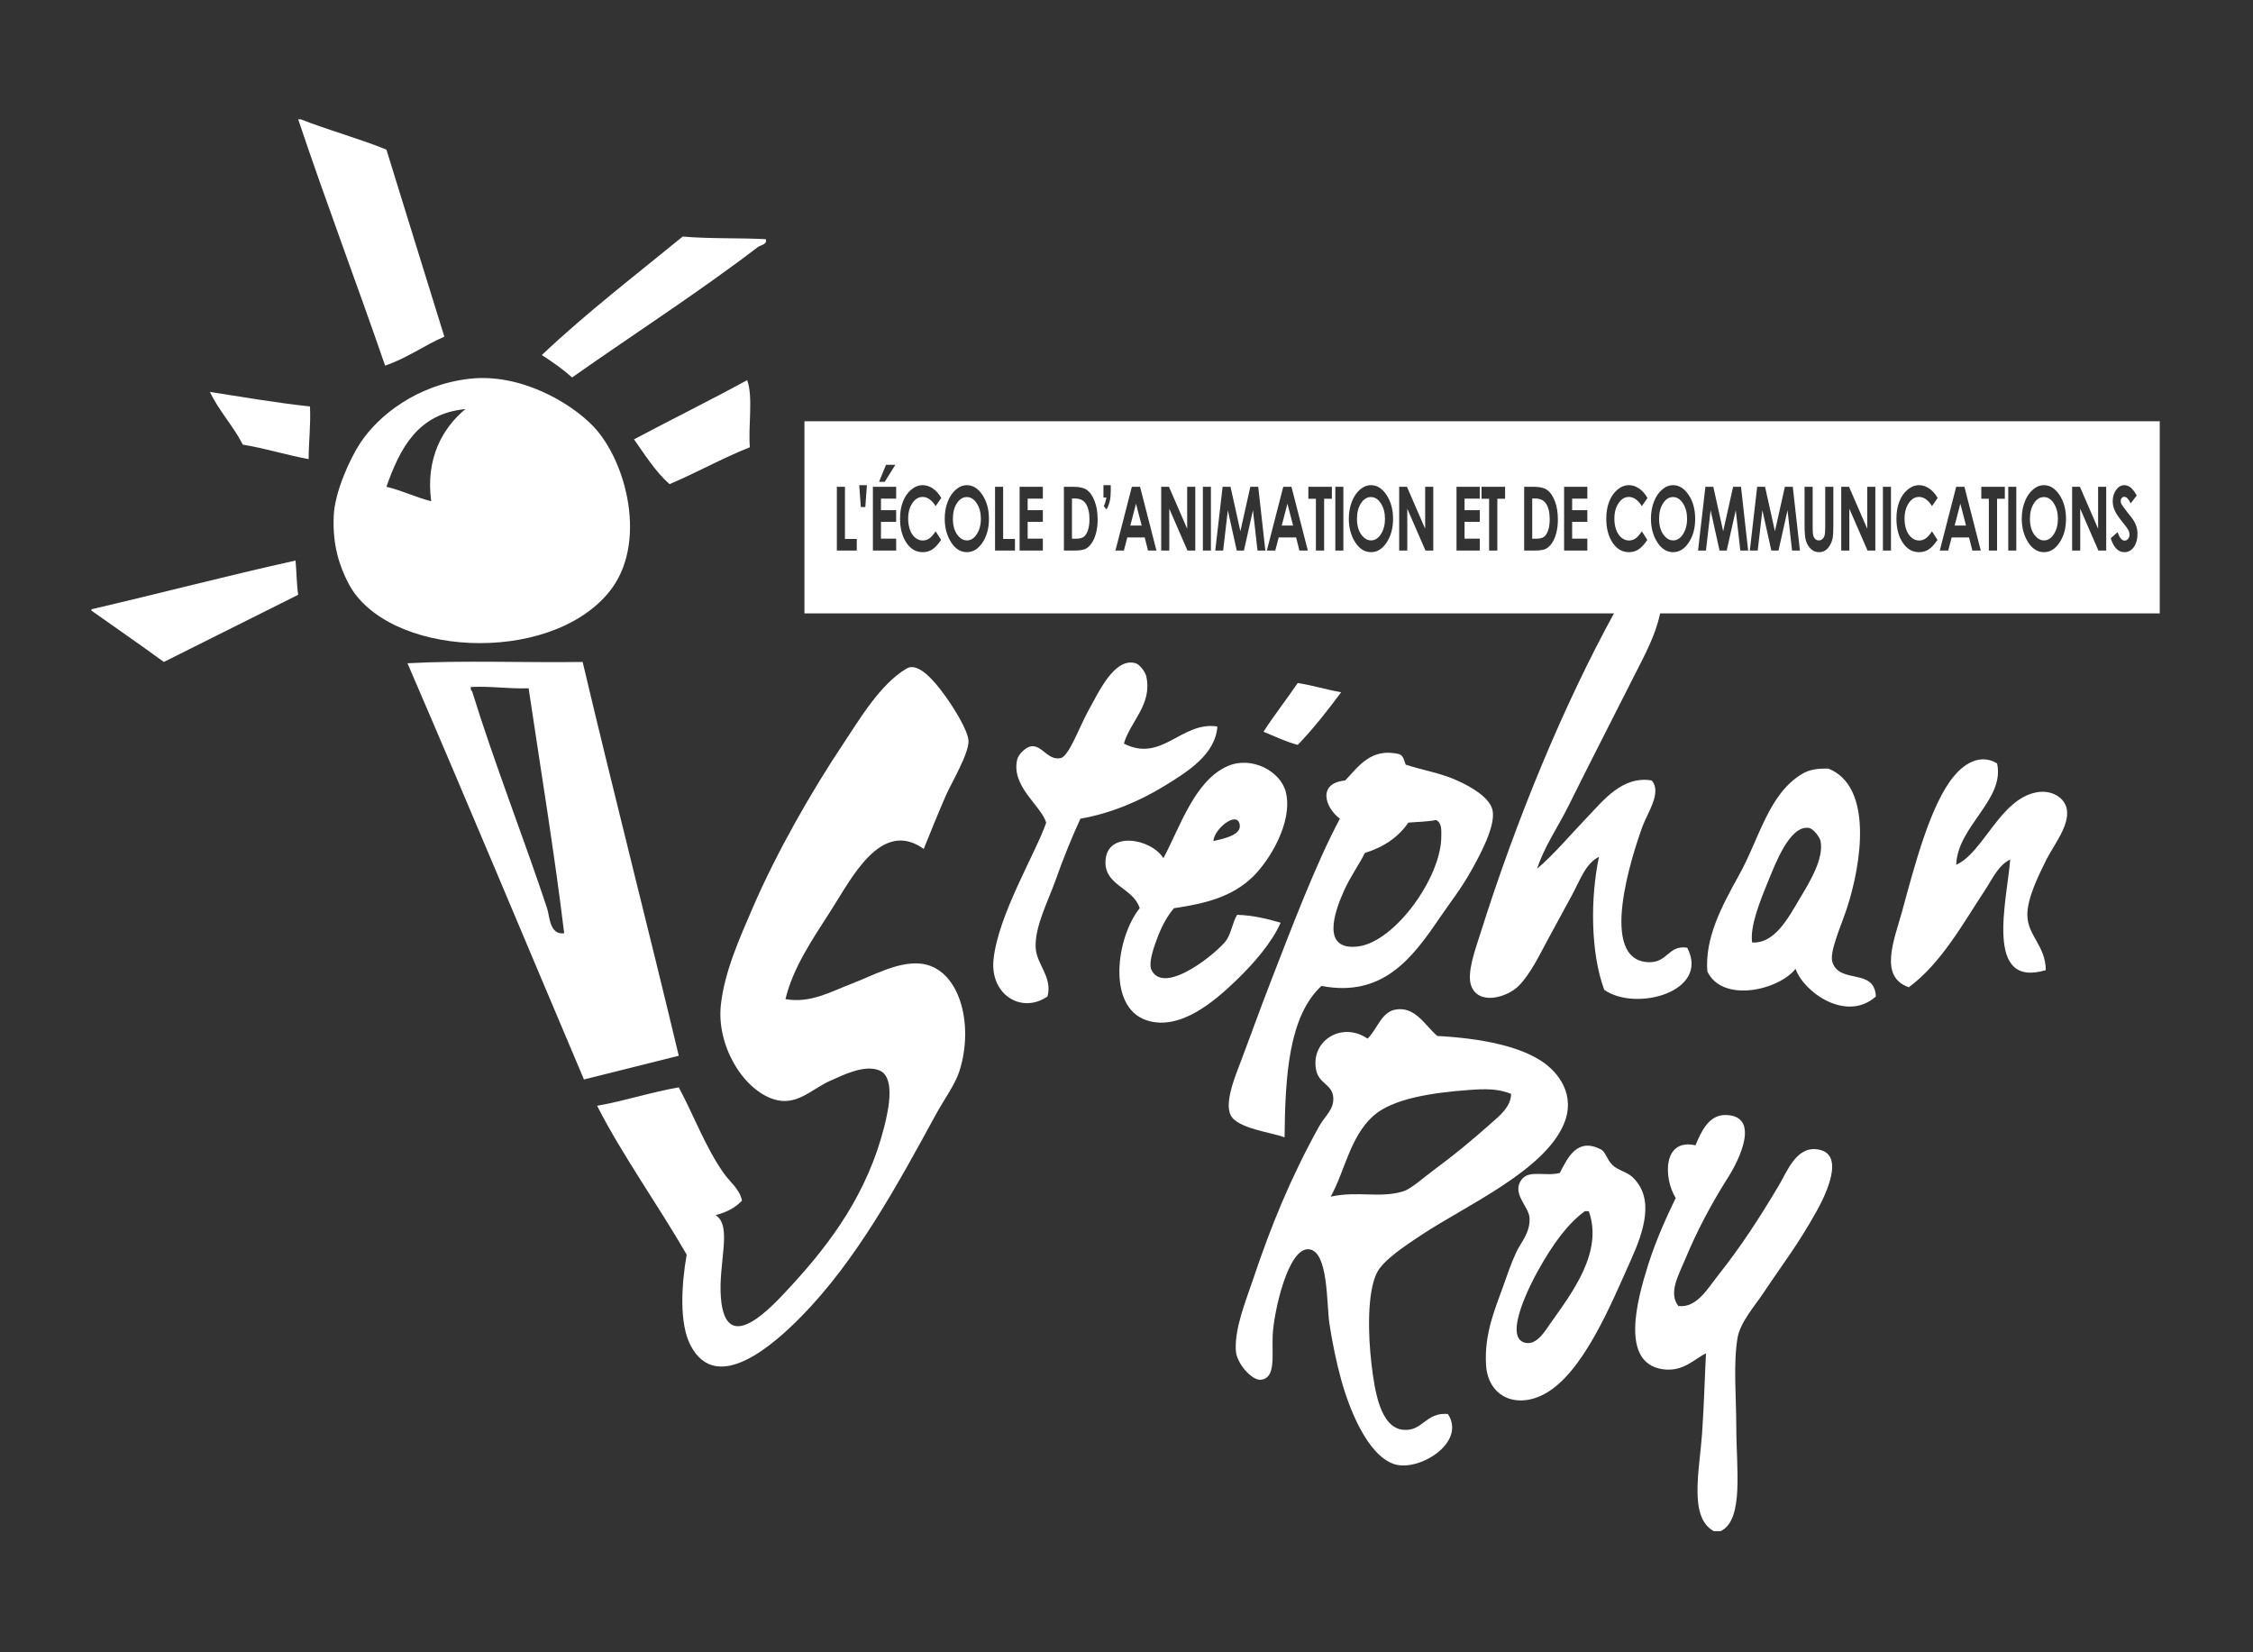 <?xml version="1.0" encoding="UTF-8" standalone="no"?>
<!DOCTYPE svg PUBLIC "-//W3C//DTD SVG 1.1//EN" "http://www.w3.org/Graphics/SVG/1.1/DTD/svg11.dtd">
<svg width="100%" height="100%" viewBox="0 0 1020 748" version="1.1" xmlns="http://www.w3.org/2000/svg" xmlns:xlink="http://www.w3.org/1999/xlink" xml:space="preserve" xmlns:serif="http://www.serif.com/" style="fill-rule:evenodd;clip-rule:evenodd;stroke-linejoin:round;stroke-miterlimit:2;">
    <rect x="0" y="0" width="1020" height="748" fill="#333333" stroke="none"/>
    <g transform="matrix(0.809,0,0,0.809,-942.329,-99.018)">
        <g transform="matrix(1,0,0,1,2321.45,643.947)">
            <path d="M0,-68.594C1.527,-59.346 -7.488,-48.597 -11.791,-39.857C-16.123,-31.039 -22.152,-18.792 -22.11,-9.635C-22.054,2.044 -11.877,7.526 -11.791,21.319C-46.477,31.719 -33.512,-17.483 -31.688,-40.589C-38.211,-37.533 -41.572,-29.883 -45.689,-23.634C-57.895,-5.171 -70.212,17.459 -88.442,30.9C-105.535,25.027 -96.471,4.085 -92.123,-11.842C-85.166,-37.388 -76.354,-71.198 -63.376,-87.02C-58.126,-93.432 -49,-100.313 -39.056,-94.391C-34.479,-74.121 -61.247,-59.219 -61.902,-37.641C-46.553,-44.593 -37.542,-74.307 -16.949,-78.178C-8.719,-79.72 -1.132,-75.399 0,-68.594" style="fill:white;fill-rule:nonzero;"/>
        </g>
        <g transform="matrix(1,0,0,1,2171.83,621.587)">
            <path d="M0,3.885C-6.278,14.411 -13.857,28.989 -26.522,28.202C-27.7,19.307 -22.548,6.151 -17.68,-5.704C-13.395,-16.146 -5.428,-37.426 5.163,-35.916C7.941,-35.521 11.438,-30.477 11.8,-28.55C13.688,-18.612 5.826,-5.859 0,3.885M18.433,39.262C16.547,33.657 23.373,18.711 26.543,9.042C34.75,-16.026 41.223,-59.007 16.227,-69.084C9.855,-69.201 5.57,-68.578 1.475,-66.135C-17.347,-54.859 -22.311,-30.248 -33.89,-9.387C-43.363,7.672 -53.02,25.502 -51.575,44.415C-43.015,62.263 -11.582,54.869 -2.202,42.941C2.424,56.086 26.291,73.086 42.753,58.42C41.971,42.207 22.629,51.775 18.433,39.262" style="fill:white;fill-rule:nonzero;"/>
        </g>
        <g transform="matrix(1,0,0,1,2181.42,959.855)">
            <path d="M0,-194.359C16.996,-192.449 4.661,-168.113 0,-159.716C-10.302,-141.156 -18.99,-130.121 -30.221,-113.288C-34.311,-107.154 -42.736,-97.531 -44.226,-88.971C-46.736,-74.468 -44.955,-55.347 -44.955,-38.853C-44.955,-15.903 -40.539,13.244 -53.806,19.37L-57.484,19.37C-71.658,11.726 -65.589,-14.209 -64.114,-35.166C-62.975,-51.382 -62.609,-67.455 -61.908,-80.122C-68.086,-77.373 -74.532,-69.51 -86.224,-71.28C-110.129,-74.894 -100.433,-110.112 -94.343,-129.502C-89.53,-144.76 -83.139,-158.154 -78.857,-167.091C-85.761,-178.127 -86.142,-200.687 -67.811,-196.568C-64.543,-204.343 -60.282,-213.729 -50.855,-213.517C-31.043,-213.08 -43.609,-187.949 -49.383,-178.878C-58.821,-164.014 -66.98,-148.696 -73.694,-132.448C-77.115,-124.192 -83.114,-113.949 -77.387,-106.659C-67.308,-105.309 -61.064,-116.281 -55.279,-123.606C-42.232,-140.093 -32.612,-154.934 -21.371,-173.72C-16.503,-181.862 -11.563,-195.658 0,-194.359" style="fill:white;fill-rule:nonzero;"/>
        </g>
        <g transform="matrix(1,0,0,1,2032.55,807.054)">
            <path d="M0,55.72C-3.118,60.127 -7.615,68.058 -14.001,66.783C-27.506,64.085 -9.682,31.141 -7.375,26.982C1.383,11.184 9.506,0.228 19.158,-6.915L21.364,-6.915C29.591,15.947 11.908,38.888 0,55.72M45.692,-26.077C42.655,-28.903 37.797,-29.682 34.64,-32.711C31.439,-35.791 30.84,-40.133 28.003,-41.558C15.004,-48.104 9.747,-37.281 5.154,-28.29C-3.069,-26.215 -11.997,-30.202 -16.215,-24.606C-22.064,-16.852 -12.17,-9.591 -11.799,-3.234C-11.293,5.178 -16.777,10.747 -19.155,15.928C-22.318,22.779 -24.313,28.807 -26.534,35.089C-30.811,47.185 -37.277,61.584 -36.111,79.312C-34.965,96.815 -19.446,103.824 -3.685,95.526C18.2,84 34.063,44.576 44.963,20.352C52.105,4.46 58.475,-14.232 45.692,-26.077" style="fill:white;fill-rule:nonzero;"/>
        </g>
        <g transform="matrix(1,0,0,1,1998.64,880.083)">
            <path d="M0,-128.586C-10.423,-119.384 -19.418,-111.835 -31.687,-102.794C-36.922,-98.941 -44.174,-92.348 -48.644,-91.001C-61.803,-87.041 -74.25,-91.397 -89.164,-88.051C-81.208,-102.391 -78.428,-121.234 -65.591,-133.007C-54.56,-143.119 -31.665,-146.29 -11.784,-147.753C-3.384,-148.371 4.498,-148.67 11.802,-145.541C11.725,-138.216 5.092,-133.086 0,-128.586M28.754,-163.967C15.974,-172.311 -4.963,-176.699 -29.471,-177.968C-36.439,-183.864 -41.898,-194.838 -53.06,-192.71C-60.866,-191.219 -63.013,-181.842 -68.534,-176.492C-82.855,-186.368 -100.676,-175.264 -97.279,-158.808C-95.698,-151.117 -88.057,-150.966 -87.701,-143.333C-87.379,-136.605 -92.252,-133.533 -95.803,-127.111C-111.595,-98.552 -122.437,-72.066 -132.653,-41.625C-136.911,-28.924 -142.972,-14.418 -142.233,-1.824C-141.823,5.227 -133.232,14.944 -128.229,14.393C-119.65,13.433 -122.14,1.073 -121.603,-10.675C-121.032,-23.158 -112.991,-60.515 -100.969,-58.576C-90.431,-56.877 -91.506,-28.245 -89.911,-17.309C-88.313,-6.411 -85.866,4.946 -83.282,14.393C-79.03,29.906 -68.896,56.384 -53.8,61.558C-40.083,66.252 -12.97,49.619 -23.576,33.552C-36.165,32.49 -37.612,43.493 -48.644,42.393C-61.583,41.105 -64.593,20.118 -66.329,5.539C-68.303,-11.103 -68.766,-34.132 -63.378,-45.308C-59.94,-52.435 -47.269,-60.754 -38.319,-66.68C-13.639,-83.026 30.154,-102.402 41.275,-128.586C48.25,-145.004 38.259,-157.751 28.754,-163.967" style="fill:white;fill-rule:nonzero;"/>
        </g>
        <g transform="matrix(1,0,0,1,1971.38,709.309)">
            <path d="M0,-119.218C0.227,-96.072 -26.079,-59.856 -46.439,-57.313C-67.438,-54.68 -59.806,-76.532 -54.538,-88.267C-50.701,-96.813 -46.219,-102.663 -42.747,-109.63C-32.23,-112.877 -24.025,-118.432 -18.43,-126.59C-13.233,-127.041 -7.604,-127.072 -2.949,-128.063C0.5,-126.364 -0.024,-121.837 0,-119.218M28.736,-133.218C27.354,-140.851 15.891,-146.999 8.843,-150.174C-0.732,-154.487 -10.493,-155.914 -19.899,-159.016C-20.84,-161.269 -21.183,-164.122 -23.585,-164.911C-39.564,-168.769 -46.614,-157.543 -53.798,-150.174C-69.414,-148.693 -65.16,-135.035 -56.752,-128.798C-70.366,-103.268 -83.922,-67.328 -95.813,-36.674C-102.001,-20.703 -107.132,-6.225 -113.496,10.496C-116.424,18.177 -121.032,30.529 -117.92,37.029C-114.272,44.673 -94.516,46.78 -87.71,49.551C-87.365,14.759 -85.285,-18.281 -67.065,-35.202C-32.59,-28.596 -16.026,-51.032 -0.746,-73.53C5.162,-82.199 11.006,-89.392 16.953,-100.059C21.735,-108.649 30.334,-124.46 28.736,-133.218" style="fill:white;fill-rule:nonzero;"/>
        </g>
        <g transform="matrix(-0.453,-0.891,-0.891,0.453,1872.94,508.054)">
            <path d="M-20.752,-37.039C-26.421,-25.559 -31.884,-13.995 -36.005,-2.004C-31.186,3.391 -25.878,7.292 -20.752,11.728C-15.115,2.058 -10.494,-7.943 -5.126,-17.707C-10.159,-24.704 -15.664,-30.244 -20.752,-37.039" style="fill:white;fill-rule:nonzero;"/>
        </g>
        <g transform="matrix(1,0,0,1,1858.61,660.874)">
            <path d="M0,-76.679C0.653,-71.178 -8.785,-69.208 -14.733,-67.838C-14.507,-74.698 -1.02,-85.407 0,-76.679M-7.36,-12.559C-11.313,-6.501 -41.929,19.144 -49.374,4.391C-51.473,0.223 -47.511,-10.12 -45.694,-14.769C-43.077,-21.423 -40.233,-26.242 -36.843,-30.245C-18.87,-32.944 -4.302,-36.616 7.376,-47.937C16.333,-56.615 29.849,-78.143 25.806,-95.105C23.004,-106.798 6.797,-115.606 -6.628,-109.844C-25.272,-101.853 -33.519,-75.398 -42.744,-58.253C-49.664,-69.429 -74.939,-73.907 -75.173,-56.046C-75.338,-42.788 -59.479,-41.627 -56.011,-30.245C-68.933,-14.324 -74.602,24.785 -52.323,32.395C-33.209,38.927 -13.151,20.687 -2.942,11.029C7.916,0.759 18.139,-11.351 22.854,-22.14C15.436,-24.299 7.81,-26.261 -1.475,-26.562C-4,-22.447 -4.698,-16.65 -7.36,-12.559" style="fill:white;fill-rule:nonzero;"/>
        </g>
        <g transform="matrix(1,0,0,1,1793.76,641.476)">
            <path d="M0,-102.975C21.26,-92.075 32.13,-115.602 52.325,-112.554C51.183,-96.85 35.665,-87.279 22.854,-79.391C9.23,-71.009 -7.267,-63.899 -24.323,-60.965C-29.05,-50.742 -33.878,-38.892 -38.314,-26.329C-42.461,-14.63 -49.966,-0.545 -49.37,11.263C-48.9,20.709 -39.868,27.455 -42.744,38.53C-57.368,48.519 -74.962,37.452 -72.962,17.897C-70.4,-7.171 -49.316,-41.695 -43.481,-58.757C-46.444,-68.41 -63.267,-79.103 -59.697,-94.127C-59.01,-96.968 -54.854,-101.221 -51.593,-101.499C-45.652,-102.006 -42.509,-93.371 -35.366,-94.87C-30.705,-95.847 -24.572,-113.106 -19.903,-121.396C-14.308,-131.313 -5.382,-151.494 6.629,-147.934C8.573,-147.357 11.877,-143.486 12.53,-140.56C16.051,-124.875 3.423,-115.174 0,-102.975" style="fill:white;fill-rule:nonzero;"/>
        </g>
        <g transform="matrix(1,0,0,1,1706.8,859.308)">
            <path d="M0,-322.28C0.287,-315.268 -9.776,-298.354 -12.53,-292.063C-17.03,-281.783 -21.082,-271.691 -25.06,-261.849C-48.947,-279.092 -65.749,-244.865 -76.651,-227.948C-87.723,-210.746 -98.178,-195.374 -102.439,-177.825C-88.346,-175.291 -76.799,-182.148 -64.852,-186.673C-53.678,-190.915 -39.867,-198.765 -27.278,-197.727C-5.32,-195.925 3.535,-164.088 -5.171,-137.295C-7.541,-129.952 -13.861,-121.341 -18.431,-112.97C-39.839,-73.709 -62.739,-31.576 -93.598,-0.208C-107.93,14.352 -140.639,44.405 -155.51,16.005C-162.016,3.554 -160.619,-18.231 -157.716,-34.855C-173.801,-62.748 -193.836,-90.606 -207.833,-118.136C-191.973,-120.946 -178.044,-125.678 -162.141,-128.445C-153.47,-112.214 -147.316,-95.178 -137.087,-80.543C-133.553,-75.487 -128.066,-71.575 -126.763,-65.069C-130.427,-61.118 -135.438,-58.504 -141.505,-56.963C-131.942,-50.809 -140.175,-29.947 -138.556,-10.533C-135.747,23.223 -109.719,-5.982 -98.762,-17.899C-76.601,-42.016 -56.498,-69.539 -47.173,-106.336C-44.351,-117.471 -41.088,-134.561 -50.121,-138.033C-58.299,-141.174 -69.514,-135.657 -77.381,-132.137C-87.988,-127.389 -96.232,-117.653 -109.086,-121.811C-126.536,-127.468 -141.173,-152.292 -138.556,-174.881C-136.42,-193.461 -128.203,-211.625 -120.868,-228.679C-107.506,-259.799 -87.496,-294.718 -70.024,-320.806C-61.402,-333.674 -49.631,-353.999 -34.64,-362.818C-28.056,-366.685 -18.975,-355.52 -14.005,-348.811C-8.3,-341.11 -0.244,-328.119 0,-322.28" style="fill:white;fill-rule:nonzero;"/>
        </g>
        <g transform="matrix(1,0,0,1,1593.3,332.137)">
            <path d="M0,-75.902C1.21,-73.006 -3.049,-72.527 -4.416,-71.478C-36.707,-46.714 -74.563,-22.326 -108.334,1.48C-113.536,-3.147 -119.283,-7.221 -125.287,-11.051C-100.438,-34.608 -73.024,-55.584 -46.432,-77.382C-31.79,-76.054 -15.168,-76.702 0,-75.902" style="fill:white;fill-rule:nonzero;"/>
        </g>
        <g transform="matrix(-0.801,-0.598,-0.598,0.801,1511.56,369.594)">
            <path d="M-36.582,-70.379C-45.071,-64.729 -52.265,-50.224 -60.253,-41.148C-51.437,-26.802 -45.023,-12.111 -36.582,2.291C-25.997,1.423 -15.873,-2.609 -5.638,-5.887C-15.779,-27.407 -26.724,-48.813 -36.582,-70.379" style="fill:white;fill-rule:nonzero;"/>
        </g>
        <g transform="matrix(1,0,0,1,1470.96,587.64)">
            <path d="M0,42.989C-12.821,4.261 -29.61,-38.387 -42.015,-78.614C-42.874,-78.737 -42.632,-79.959 -42.744,-80.827C-31.127,-81.388 -21.775,-79.694 -10.327,-80.096C-3.621,-34.949 4.255,12.926 9.578,56.991C1.32,58.063 1.516,47.583 0,42.989M19.906,-94.827C-12.529,-94.341 -46.925,-95.813 -78.129,-94.097C-44.777,-16.894 -12.28,61.165 20.632,138.802C38.323,134.373 56.008,129.952 73.699,125.532C56.059,51.767 37.381,-20.928 19.906,-94.827" style="fill:white;fill-rule:nonzero;"/>
        </g>
        <g transform="matrix(1,0,0,1,1406.11,423.228)">
            <path d="M0,-20.332C-8.793,-22.605 -16.15,-26.291 -25.061,-28.44C-17.437,-50.046 -7.499,-69.343 19.156,-71.924C6.445,-61.376 -3.241,-44.44 0,-20.332M90.637,-62.344C77.994,-75.51 49.877,-92.156 21.369,-88.875C-7.842,-85.516 -29.57,-68.416 -39.803,-52.766C-45.464,-44.112 -53.922,-25.733 -54.547,-12.226C-55.32,4.587 -51.109,16.265 -46.441,25.357C-25.244,66.706 65.718,71.824 99.488,30.518C121.459,3.645 109.33,-42.897 90.637,-62.344" style="fill:white;fill-rule:nonzero;"/>
        </g>
        <g transform="matrix(1,0,0,1,1413.47,205.378)">
            <path d="M0,105.392C-11.448,110.39 -20.862,117.437 -33.156,121.605C-49.068,75.369 -66.192,30.336 -81.791,-16.213L-80.333,-16.213C-64.823,-10.097 -47.784,-5.516 -32.417,0.742C-21.688,35.7 -10.757,70.467 0,105.392" style="fill:white;fill-rule:nonzero;"/>
        </g>
        <g transform="matrix(-0.494,-0.869,-0.869,0.494,1287.53,341.684)">
            <path d="M-32.18,-40.097C-41.625,-35.309 -48.719,-29.875 -57.443,-24.875C-49.16,-15.05 -40.393,-6.968 -32.18,3.141C-20.322,2.614 -9.389,5.435 2.559,4.578C-9.073,-10.117 -20.843,-24.339 -32.18,-40.097" style="fill:white;fill-rule:nonzero;"/>
        </g>
        <g transform="matrix(1,0,0,1,1331.67,473.655)">
            <path d="M0,-18.435C-25.066,-5.904 -50.125,6.621 -75.179,19.158C-88.514,9.395 -102.212,0.007 -115.717,-9.589L-115.717,-10.326C-77.428,-19.202 -40.098,-29.033 -1.482,-37.593C-0.867,-31.336 -0.898,-24.43 0,-18.435" style="fill:white;fill-rule:nonzero;"/>
        </g>
        <g transform="matrix(1,0,0,1,2094.27,688.735)">
            <path d="M0,-225.426C-2.328,-211.558 -9.483,-199.033 -15.481,-187.103C-27.751,-162.686 -39.978,-139.111 -51.585,-115.613C-57.496,-103.668 -65.22,-92.714 -69.275,-80.237C-60.119,-87.908 -50.759,-99.107 -41.28,-108.979C-32.344,-118.271 -21.606,-132.356 -5.157,-129.613C0.752,-122.977 -7.591,-111.359 -10.318,-103.822C-16.111,-87.84 -35.575,-28.544 -6.633,-27.911C3.892,-27.682 4.143,-37.641 14.733,-36.023C27.596,-11.431 -13.9,0 -31.691,-12.435C-39.499,-33.429 -39.454,-64.355 -34.64,-86.871C-42.296,-83.225 -45.483,-73.098 -50.118,-64.761C-54.688,-56.543 -59.428,-47.522 -64.123,-38.965C-67.684,-32.475 -72.853,-21.468 -79.604,-14.644C-85.791,-8.375 -101.846,-3.417 -106.128,-14.644C-108.859,-21.805 -103.63,-35.665 -100.966,-44.124C-80.795,-108.247 -54.132,-172.419 -25.792,-223.951" style="fill:white;fill-rule:nonzero;"/>
        </g>
        <g transform="matrix(1,0,0,1,1797.35,404.251)">
            <path d="M0,12.25L6.372,12.25L3.185,0L0,12.25Z" style="fill:white;fill-rule:nonzero;"/>
        </g>
        <g transform="matrix(1,0,0,1,1705.87,424.797)">
            <path d="M0,-24.26C-2.205,-24.26 -4.057,-23.112 -5.562,-20.816C-7.064,-18.517 -7.809,-15.596 -7.809,-12.058C-7.809,-8.108 -6.87,-4.988 -4.977,-2.691C-3.508,-0.893 -1.82,0 0.082,0C2.221,0 4.067,-1.162 5.578,-3.49C7.09,-5.823 7.853,-8.69 7.853,-12.108C7.853,-15.502 7.09,-18.379 5.563,-20.734C4.034,-23.082 2.182,-24.26 0,-24.26" style="fill:white;fill-rule:nonzero;"/>
        </g>
        <g transform="matrix(1,0,0,1,1766.24,423.854)">
            <path d="M0,-22.516L-1.544,-22.516L-1.544,0L0.563,0C2.629,0 4.135,-0.356 5.071,-1.071C6.004,-1.784 6.765,-2.98 7.362,-4.665C7.952,-6.348 8.256,-8.423 8.256,-10.884C8.256,-14.671 7.539,-17.611 6.135,-19.703C4.852,-21.577 2.811,-22.516 0,-22.516" style="fill:white;fill-rule:nonzero;"/>
        </g>
        <g transform="matrix(1,0,0,1,2023.8,423.854)">
            <path d="M0,-22.516L-1.538,-22.516L-1.538,0L0.561,0C2.636,0 4.142,-0.356 5.077,-1.071C6.005,-1.784 6.779,-2.98 7.364,-4.665C7.967,-6.348 8.255,-8.423 8.255,-10.884C8.255,-14.671 7.554,-17.611 6.135,-19.703C4.862,-21.577 2.819,-22.516 0,-22.516" style="fill:white;fill-rule:nonzero;"/>
        </g>
        <g transform="matrix(1,0,0,1,1882.08,404.251)">
            <path d="M0,12.25L6.369,12.25L3.195,0L0,12.25Z" style="fill:white;fill-rule:nonzero;"/>
        </g>
        <g transform="matrix(1,0,0,1,1932.01,424.797)">
            <path d="M0,-24.26C-2.207,-24.26 -4.062,-23.112 -5.566,-20.816C-7.063,-18.517 -7.813,-15.596 -7.813,-12.058C-7.813,-8.108 -6.866,-4.988 -4.973,-2.691C-3.505,-0.893 -1.826,0 0.077,0C2.237,0 4.063,-1.162 5.573,-3.49C7.088,-5.823 7.846,-8.69 7.846,-12.108C7.846,-15.502 7.088,-18.379 5.559,-20.734C4.029,-23.082 2.184,-24.26 0,-24.26" style="fill:white;fill-rule:nonzero;"/>
        </g>
        <g transform="matrix(1,0,0,1,2101.08,424.797)">
            <path d="M0,-24.26C-2.204,-24.26 -4.061,-23.112 -5.565,-20.816C-7.068,-18.517 -7.815,-15.596 -7.815,-12.058C-7.815,-8.108 -6.875,-4.988 -4.983,-2.691C-3.507,-0.893 -1.826,0 0.075,0C2.226,0 4.062,-1.162 5.563,-3.49C7.085,-5.823 7.841,-8.69 7.841,-12.108C7.841,-15.502 7.071,-18.379 5.556,-20.734C4.026,-23.082 2.181,-24.26 0,-24.26" style="fill:white;fill-rule:nonzero;"/>
        </g>
        <g transform="matrix(1,0,0,1,2258.66,404.251)">
            <path d="M0,12.25L6.368,12.25L3.192,0L0,12.25Z" style="fill:white;fill-rule:nonzero;"/>
        </g>
        <g transform="matrix(1,0,0,1,2358.95,395.256)">
            <path d="M0,33.253C-1.357,35.164 -3.121,36.121 -5.287,36.121C-6.983,36.121 -8.465,35.495 -9.721,34.251C-10.98,33.004 -12.054,31.051 -12.959,28.379L-9.14,24.935C-7.99,28.09 -6.677,29.663 -5.185,29.663C-4.413,29.663 -3.76,29.325 -3.223,28.648C-2.695,27.967 -2.426,27.181 -2.426,26.291C-2.426,25.482 -2.624,24.676 -3.027,23.865C-3.432,23.056 -4.306,21.821 -5.675,20.156C-8.266,16.985 -9.945,14.539 -10.697,12.815C-11.461,11.094 -11.83,9.375 -11.83,7.66C-11.83,5.183 -11.212,3.065 -9.945,1.289C-8.684,-0.483 -7.136,-1.369 -5.287,-1.369C-4.101,-1.369 -2.969,-0.953 -1.894,-0.123C-0.814,0.692 0.348,2.199 1.604,4.384L-1.758,8.822C-2.937,6.364 -4.138,5.136 -5.352,5.136C-5.949,5.136 -6.435,5.375 -6.821,5.856C-7.198,6.325 -7.379,6.867 -7.379,7.467C-7.379,8.059 -7.248,8.634 -6.977,9.165C-6.607,9.877 -5.499,11.4 -3.652,13.748C-1.918,15.919 -0.875,17.285 -0.507,17.852C0.415,19.242 1.063,20.571 1.45,21.841C1.832,23.113 2.021,24.492 2.021,25.999C2.021,28.929 1.348,31.347 0,33.253M-15.47,35.221L-19.839,35.221L-30.012,11.808L-30.012,35.221L-34.544,35.221L-34.544,-0.467L-30.192,-0.467L-20.004,23.018L-20.004,-0.467L-15.47,-0.467L-15.47,35.221ZM-41.568,30.709C-43.955,34.321 -46.857,36.121 -50.273,36.121C-53.846,36.121 -56.812,34.271 -59.184,30.561C-61.547,26.858 -62.734,22.464 -62.734,17.365C-62.734,13.952 -62.18,10.813 -61.074,7.953C-59.981,5.086 -58.462,2.817 -56.537,1.146C-54.604,-0.531 -52.529,-1.369 -50.305,-1.369C-46.935,-1.369 -44.036,0.464 -41.611,4.113C-39.188,7.774 -37.972,12.231 -37.972,17.483C-37.972,22.691 -39.166,27.105 -41.568,30.709M-65.79,35.221L-70.285,35.221L-70.285,-0.467L-65.79,-0.467L-65.79,35.221ZM-72.207,6.228L-76.551,6.228L-76.551,35.221L-81.148,35.221L-81.148,6.228L-85.373,6.228L-85.373,-0.467L-72.207,-0.467L-72.207,6.228ZM-90.38,35.221L-92.242,27.869L-101.959,27.869L-103.903,35.221L-108.607,35.221L-99.426,-0.467L-94.825,-0.467L-85.669,35.221L-90.38,35.221ZM-127.298,23.67C-126.616,25.513 -125.631,26.961 -124.37,28.013C-123.104,29.066 -121.707,29.591 -120.164,29.591C-118.852,29.591 -117.648,29.222 -116.552,28.484C-115.466,27.752 -114.274,26.409 -112.966,24.466L-109.892,29.272C-111.651,31.847 -113.317,33.628 -114.875,34.627C-116.449,35.624 -118.225,36.121 -120.238,36.121C-123.938,36.121 -126.972,34.359 -129.327,30.842C-131.693,27.321 -132.869,22.814 -132.869,17.319C-132.869,13.758 -132.328,10.595 -131.259,7.832C-130.179,5.059 -128.643,2.84 -126.644,1.161C-124.643,-0.519 -122.484,-1.369 -120.176,-1.369C-118.211,-1.369 -116.318,-0.749 -114.494,0.498C-112.675,1.738 -111.113,3.509 -109.798,5.805L-112.966,10.333C-115.121,6.92 -117.551,5.21 -120.238,5.21C-122.521,5.21 -124.439,6.376 -125.996,8.705C-127.555,11.038 -128.335,13.911 -128.335,17.327C-128.335,19.708 -127.989,21.821 -127.298,23.67M-135.919,35.221L-140.429,35.221L-140.429,-0.467L-135.919,-0.467L-135.919,35.221ZM-144.678,35.221L-149.039,35.221L-159.217,11.808L-159.217,35.221L-163.752,35.221L-163.752,-0.467L-159.406,-0.467L-149.205,23.018L-149.205,-0.467L-144.678,-0.467L-144.678,35.221ZM-168.173,20.806C-168.173,24.402 -168.3,26.893 -168.564,28.279C-168.839,29.671 -169.354,31.017 -170.115,32.309C-170.875,33.602 -171.757,34.563 -172.746,35.187C-173.74,35.806 -174.89,36.121 -176.211,36.121C-177.932,36.121 -179.438,35.524 -180.724,34.339C-181.991,33.146 -182.918,31.656 -183.467,29.872C-184.015,28.084 -184.285,25.066 -184.285,20.806L-184.285,-0.467L-179.743,-0.467L-179.743,22.608C-179.743,24.596 -179.627,26.002 -179.394,26.832C-179.164,27.647 -178.773,28.31 -178.246,28.805C-177.712,29.298 -177.067,29.541 -176.313,29.541C-175.518,29.541 -174.832,29.272 -174.242,28.722C-173.664,28.17 -173.263,27.469 -173.052,26.627C-172.82,25.774 -172.719,24.15 -172.719,21.763L-172.719,-0.467L-168.173,-0.467L-168.173,20.806ZM-191.27,35.221L-193.821,12.683L-198.867,35.221L-202.871,35.221L-207.888,12.683L-210.505,35.221L-214.914,35.221L-210.793,-0.467L-206.383,-0.467L-200.861,24.424L-195.289,-0.467L-190.872,-0.467L-186.879,35.221L-191.27,35.221ZM-220.234,35.221L-222.789,12.683L-227.854,35.221L-231.843,35.221L-236.862,12.683L-239.468,35.221L-243.896,35.221L-239.774,-0.467L-235.35,-0.467L-229.828,24.424L-224.266,-0.467L-219.85,-0.467L-215.855,35.221L-220.234,35.221ZM-249.08,30.709C-251.482,34.321 -254.379,36.121 -257.793,36.121C-261.367,36.121 -264.336,34.271 -266.704,30.561C-269.067,26.858 -270.248,22.464 -270.248,17.365C-270.248,13.952 -269.701,10.813 -268.604,7.953C-267.496,5.086 -265.98,2.817 -264.053,1.146C-262.125,-0.531 -260.049,-1.369 -257.825,-1.369C-254.446,-1.369 -251.558,0.464 -249.132,4.113C-246.706,7.774 -245.496,12.231 -245.496,17.483C-245.496,22.691 -246.691,27.105 -249.08,30.709M-289.68,23.67C-288.982,25.513 -288.015,26.961 -286.745,28.013C-285.483,29.066 -284.084,29.591 -282.541,29.591C-281.227,29.591 -280.024,29.222 -278.938,28.484C-277.848,27.752 -276.646,26.409 -275.346,24.466L-272.271,29.272C-274.032,31.847 -275.688,33.628 -277.254,34.627C-278.823,35.624 -280.608,36.121 -282.617,36.121C-286.317,36.121 -289.342,34.359 -291.7,30.842C-294.063,27.321 -295.242,22.814 -295.242,17.319C-295.242,13.758 -294.703,10.595 -293.632,7.832C-292.56,5.059 -291.016,2.84 -289.015,1.161C-287.019,-0.519 -284.86,-1.369 -282.546,-1.369C-280.587,-1.369 -278.699,-0.749 -276.876,0.498C-275.057,1.738 -273.484,3.509 -272.178,5.805L-275.346,10.333C-277.498,6.92 -279.933,5.21 -282.623,5.21C-284.896,5.21 -286.82,6.376 -288.37,8.705C-289.938,11.038 -290.711,13.911 -290.711,17.327C-290.711,19.708 -290.363,21.821 -289.68,23.67M-305.84,6.182L-314.344,6.182L-314.344,12.632L-305.84,12.632L-305.84,19.161L-314.344,19.161L-314.344,28.549L-305.84,28.549L-305.84,35.221L-318.846,35.221L-318.846,-0.467L-305.84,-0.467L-305.84,6.182ZM-323.238,25.455C-323.84,27.759 -324.684,29.671 -325.759,31.195C-326.827,32.716 -327.999,33.765 -329.246,34.347C-330.498,34.928 -332.666,35.221 -335.745,35.221L-341.196,35.221L-341.196,-0.467L-335.829,-0.467C-332.363,-0.467 -329.794,0.172 -328.104,1.461C-326.434,2.746 -325.041,4.836 -323.953,7.732C-322.859,10.625 -322.326,14.006 -322.326,17.875C-322.326,20.628 -322.622,23.152 -323.238,25.455M-351.869,6.228L-356.212,6.228L-356.212,35.221L-360.812,35.221L-360.812,6.228L-365.041,6.228L-365.041,-0.467L-351.869,-0.467L-351.869,6.228ZM-366.051,6.182L-374.548,6.182L-374.548,12.632L-366.051,12.632L-366.051,19.161L-374.548,19.161L-374.548,28.549L-366.051,28.549L-366.051,35.221L-379.057,35.221L-379.057,-0.467L-366.051,-0.467L-366.051,6.182ZM-392.059,35.221L-396.421,35.221L-406.604,11.808L-406.604,35.221L-411.135,35.221L-411.135,-0.467L-406.793,-0.467L-396.6,23.018L-396.6,-0.467L-392.059,-0.467L-392.059,35.221ZM-418.152,30.709C-420.537,34.321 -423.443,36.121 -426.864,36.121C-430.434,36.121 -433.406,34.271 -435.777,30.561C-438.133,26.858 -439.32,22.464 -439.32,17.365C-439.32,13.952 -438.771,10.813 -437.664,7.953C-436.569,5.086 -435.047,2.817 -433.124,1.146C-431.198,-0.531 -429.118,-1.369 -426.896,-1.369C-423.523,-1.369 -420.631,0.464 -418.205,4.113C-415.777,7.774 -414.567,12.231 -414.567,17.483C-414.567,22.691 -415.766,27.105 -418.152,30.709M-442.376,35.221L-446.873,35.221L-446.873,-0.467L-442.376,-0.467L-442.376,35.221ZM-448.802,6.228L-453.141,6.228L-453.141,35.221L-457.733,35.221L-457.733,6.228L-461.962,6.228L-461.962,-0.467L-448.802,-0.467L-448.802,6.228ZM-466.963,35.221L-468.834,27.869L-478.548,27.869L-480.489,35.221L-485.197,35.221L-476.008,-0.467L-471.418,-0.467L-462.255,35.221L-466.963,35.221ZM-490.419,35.221L-492.974,12.683L-498.027,35.221L-502.025,35.221L-507.029,12.683L-509.653,35.221L-514.065,35.221L-509.949,-0.467L-505.524,-0.467L-500.004,24.424L-494.441,-0.467L-490.014,-0.467L-486.031,35.221L-490.419,35.221ZM-516.494,35.221L-520.995,35.221L-520.995,-0.467L-516.494,-0.467L-516.494,35.221ZM-525.246,35.221L-529.608,35.221L-539.792,11.808L-539.792,35.221L-544.32,35.221L-544.32,-0.467L-539.974,-0.467L-529.784,23.018L-529.784,-0.467L-525.246,-0.467L-525.246,35.221ZM-551.688,35.221L-553.56,27.869L-563.278,27.869L-565.205,35.221L-569.922,35.221L-560.739,-0.467L-556.143,-0.467L-546.976,35.221L-551.688,35.221ZM-572.55,1.974C-572.55,4.109 -572.73,5.942 -573.076,7.474C-573.427,9.01 -574.019,10.592 -574.846,12.219L-576.438,10.363C-576.033,9.49 -575.742,8.736 -575.557,8.102C-575.364,7.459 -575.183,6.62 -574.994,5.57L-576.633,5.57L-576.633,-1.369L-572.55,-1.369L-572.55,1.974ZM-580.791,25.455C-581.398,27.759 -582.244,29.671 -583.319,31.195C-584.39,32.716 -585.552,33.765 -586.799,34.347C-588.051,34.928 -590.228,35.221 -593.307,35.221L-598.758,35.221L-598.758,-0.467L-593.383,-0.467C-589.926,-0.467 -587.352,0.172 -585.674,1.461C-583.994,2.746 -582.604,4.836 -581.506,7.732C-580.427,10.625 -579.881,14.006 -579.881,17.875C-579.881,20.628 -580.183,23.152 -580.791,25.455M-610.548,6.182L-619.048,6.182L-619.048,12.632L-610.548,12.632L-610.548,19.161L-619.048,19.161L-619.048,28.549L-610.548,28.549L-610.548,35.221L-623.553,35.221L-623.553,-0.467L-610.548,-0.467L-610.548,6.182ZM-626.154,35.221L-637.297,35.221L-637.297,-0.467L-632.766,-0.467L-632.766,28.743L-626.154,28.743L-626.154,35.221ZM-644.292,30.709C-646.689,34.321 -649.599,36.121 -653.004,36.121C-656.578,36.121 -659.552,34.271 -661.915,30.561C-664.277,26.858 -665.456,22.464 -665.456,17.365C-665.456,13.952 -664.907,10.813 -663.814,7.953C-662.706,5.086 -661.199,2.817 -659.271,1.146C-657.338,-0.531 -655.264,-1.369 -653.031,-1.369C-649.666,-1.369 -646.771,0.464 -644.345,4.113C-641.92,7.774 -640.709,12.231 -640.709,17.483C-640.709,22.691 -641.907,27.105 -644.292,30.709M-684.89,23.67C-684.199,25.513 -683.225,26.961 -681.958,28.013C-680.703,29.066 -679.295,29.591 -677.754,29.591C-676.437,29.591 -675.236,29.222 -674.149,28.484C-673.062,27.752 -671.86,26.409 -670.551,24.466L-667.48,29.272C-669.245,31.847 -670.902,33.628 -672.468,34.627C-674.042,35.624 -675.826,36.121 -677.828,36.121C-681.531,36.121 -684.563,34.359 -686.919,30.842C-689.277,27.321 -690.456,22.814 -690.456,17.319C-690.456,13.758 -689.916,10.595 -688.844,7.832C-687.773,5.059 -686.23,2.84 -684.231,1.161C-682.232,-0.519 -680.078,-1.369 -677.767,-1.369C-675.799,-1.369 -673.913,-0.749 -672.086,0.498C-670.279,1.738 -668.701,3.509 -667.388,5.805L-670.551,10.333C-672.711,6.92 -675.142,5.21 -677.837,5.21C-680.114,5.21 -682.032,6.376 -683.581,8.705C-685.138,11.038 -685.924,13.911 -685.924,17.327C-685.924,19.708 -685.572,21.821 -684.89,23.67M-692.639,6.182L-701.137,6.182L-701.137,12.632L-692.639,12.632L-692.639,19.161L-701.137,19.161L-701.137,28.549L-692.639,28.549L-692.639,35.221L-705.649,35.221L-705.649,-0.467L-692.639,-0.467L-692.639,6.182ZM-709.897,10.866L-712.413,10.866L-713.309,-1.369L-709.007,-1.369L-709.897,10.866ZM-714.678,35.221L-725.825,35.221L-725.825,-0.467L-721.293,-0.467L-721.293,28.743L-714.678,28.743L-714.678,35.221ZM-698.332,-12.747L-693.107,-12.747L-699.031,-3.234L-702.21,-3.234L-698.332,-12.747ZM-743.966,70.4L14.488,70.4L14.488,-37.147L-743.966,-37.147L-743.966,70.4Z" style="fill:white;fill-rule:nonzero;"/>
        </g>
        <g transform="matrix(1,0,0,1,2308.61,424.797)">
            <path d="M0,-24.26C-2.213,-24.26 -4.063,-23.112 -5.563,-20.816C-7.064,-18.517 -7.816,-15.596 -7.816,-12.058C-7.816,-8.108 -6.876,-4.988 -4.985,-2.691C-3.514,-0.893 -1.826,0 0.072,0C2.225,0 4.057,-1.162 5.571,-3.49C7.08,-5.823 7.839,-8.69 7.839,-12.108C7.839,-15.502 7.076,-18.379 5.549,-20.734C4.025,-23.082 2.179,-24.26 0,-24.26" style="fill:white;fill-rule:nonzero;"/>
        </g>
    </g>
</svg>
